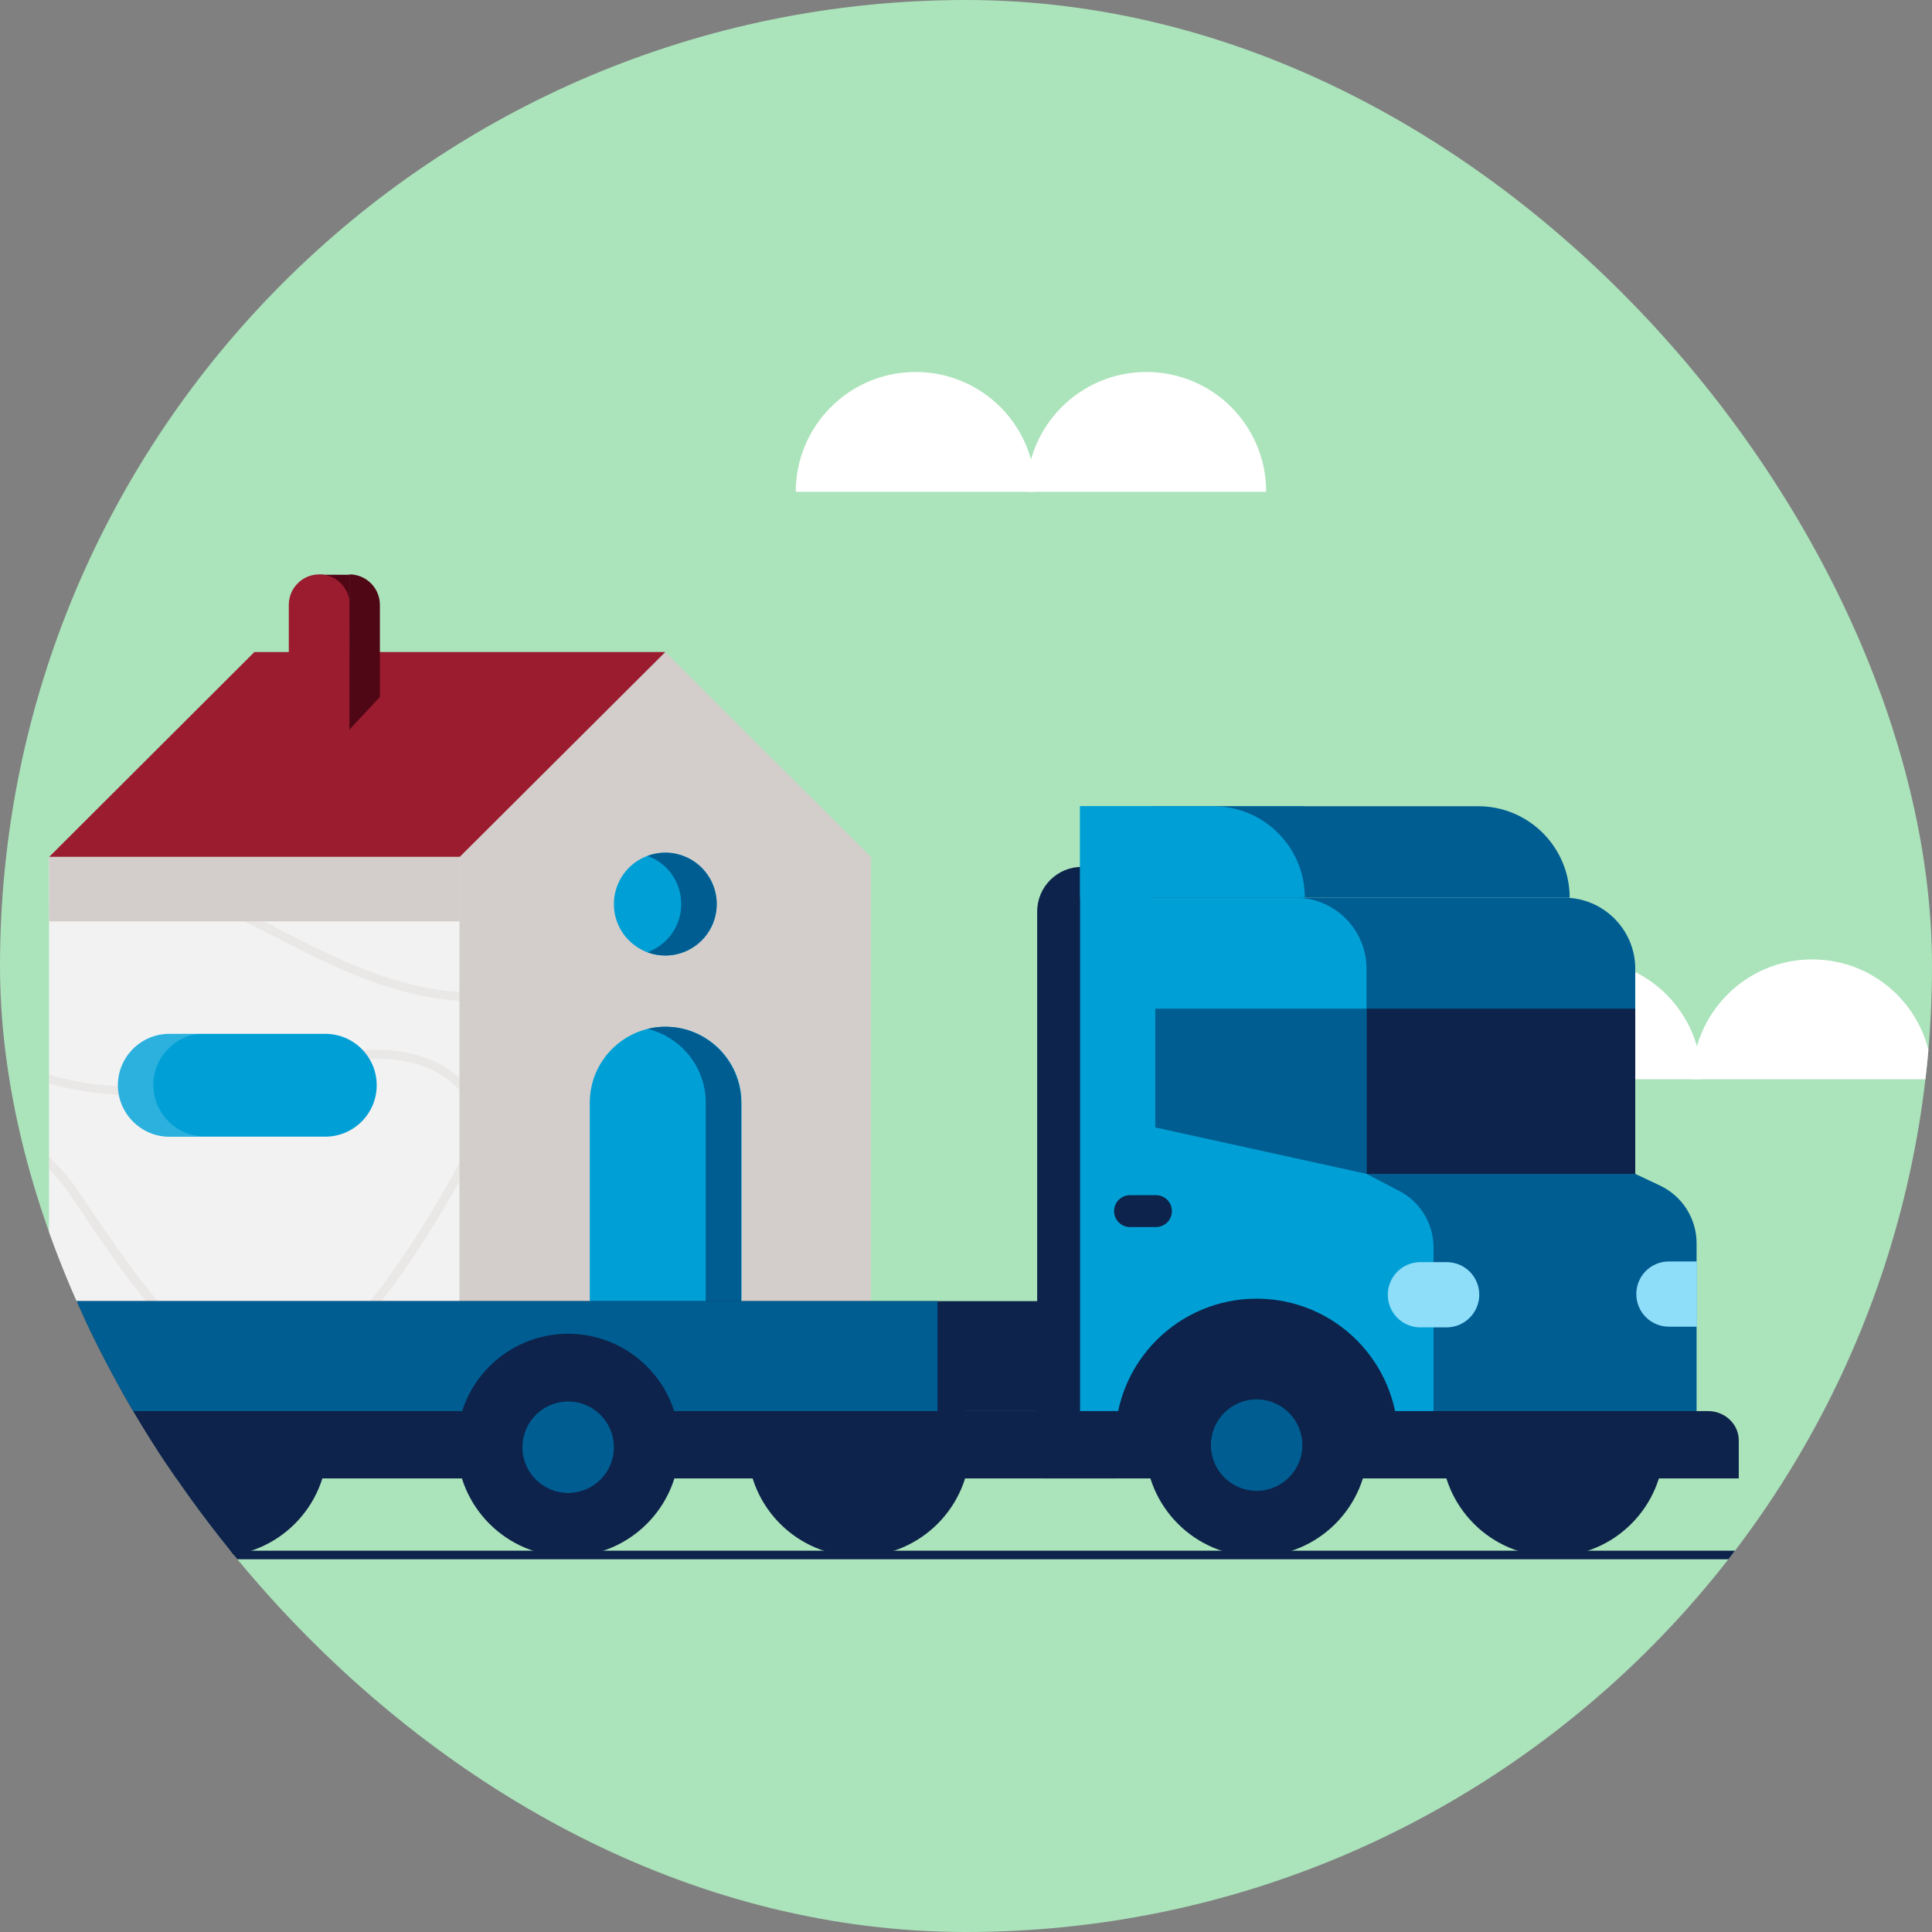 <svg width="120" height="120" viewBox="0 0 120 120" fill="none" xmlns="http://www.w3.org/2000/svg">
<rect x="0" y="0" width="120" height="120" fill="#808080" stroke="none"/>
<g clip-path="url(#clip0)">
<rect width="120" height="120" rx="60" fill="#ABE3BB"/>
<path d="M96.438 96.671C100.256 96.671 103.352 93.576 103.352 89.757C103.352 85.938 100.256 82.843 96.438 82.843C92.619 82.843 89.523 85.938 89.523 89.757C89.523 93.576 92.619 96.671 96.438 96.671Z" fill="#0D234B"/>
<path d="M53.346 96.671C57.164 96.671 60.26 93.576 60.26 89.757C60.26 85.938 57.164 82.843 53.346 82.843C49.527 82.843 46.432 85.938 46.432 89.757C46.432 93.576 49.527 96.671 53.346 96.671Z" fill="#0D234B"/>
<path d="M105.114 67.032C105.114 62.937 108.439 59.59 112.557 59.59C116.675 59.59 120 62.915 120 67.032H105.114V67.032Z" fill="white"/>
<path d="M90.801 67.032C90.801 62.937 94.126 59.59 98.243 59.59C102.339 59.59 105.686 62.915 105.686 67.032H90.801V67.032Z" fill="white"/>
<path d="M72.788 87.687H64.421V56.617C64.421 55.076 65.676 53.843 67.195 53.843H72.788V87.687Z" fill="#0D234B"/>
<path d="M81.045 50.077H67.085V87.687H81.045V50.077Z" fill="#00A0D6"/>
<path d="M97.495 55.758H71.6V50.077H91.814C94.962 50.077 97.495 52.631 97.495 55.758Z" fill="#005D92"/>
<path d="M105.378 87.687H84.878V72.912H101.569L103.11 73.639C104.497 74.299 105.378 75.687 105.378 77.228V87.687V87.687Z" fill="#005D92"/>
<path d="M67.151 87.687H101.568V60.163C101.568 57.741 99.586 55.759 97.164 55.759H67.151V87.687Z" fill="#005D92"/>
<path d="M84.877 87.687L67.107 89.889V55.759H80.473C82.895 55.759 84.877 57.741 84.877 60.163V87.687Z" fill="#00A0D6"/>
<path d="M89.039 87.687H68.539V72.912H84.878L86.903 73.969C88.225 74.652 89.039 76.017 89.039 77.492V87.687Z" fill="#00A0D6"/>
<path d="M71.797 76.215H70.19C69.64 76.215 69.199 75.775 69.199 75.224C69.199 74.674 69.64 74.233 70.19 74.233H71.797C72.348 74.233 72.788 74.674 72.788 75.224C72.788 75.775 72.348 76.215 71.797 76.215Z" fill="#0D234B"/>
<path d="M101.569 62.65H84.878V72.912H101.569V62.65Z" fill="#0D234B"/>
<path d="M89.855 82.446H88.225C87.102 82.446 86.199 81.543 86.199 80.42C86.199 79.297 87.102 78.394 88.225 78.394H89.855C90.978 78.394 91.88 79.297 91.88 80.42C91.88 81.543 90.955 82.446 89.855 82.446Z" fill="#8EDDF9"/>
<path d="M105.399 82.402H103.66C102.537 82.402 101.634 81.499 101.634 80.376C101.634 79.253 102.537 78.351 103.66 78.351H105.399" fill="#8EDDF9"/>
<path d="M71.754 62.65V70.027L84.878 72.912V62.65H71.754Z" fill="#005D92"/>
<path d="M81.045 55.758H67.085V50.077H75.364C78.513 50.077 81.045 52.631 81.045 55.758Z" fill="#00A0D6"/>
<path d="M107.998 89.462C107.998 88.454 107.136 87.644 106.087 87.644H66.657C65.656 87.644 64.84 88.41 64.84 89.352V91.827H107.998V89.462Z" fill="#0D234B"/>
<path d="M86.859 91.365H69.266V89.449C69.266 84.583 73.207 80.663 78.051 80.663C82.918 80.663 86.837 84.605 86.837 89.449V91.365H86.859Z" fill="#0D234B"/>
<path d="M78.053 96.671C81.871 96.671 84.967 93.576 84.967 89.757C84.967 85.938 81.871 82.843 78.053 82.843C74.234 82.843 71.139 85.938 71.139 89.757C71.139 93.576 74.234 96.671 78.053 96.671Z" fill="#0D234B"/>
<path d="M78.052 92.598C79.62 92.598 80.892 91.326 80.892 89.757C80.892 88.189 79.62 86.917 78.052 86.917C76.483 86.917 75.211 88.189 75.211 89.757C75.211 91.326 76.483 92.598 78.052 92.598Z" fill="#005D92"/>
<path d="M63.761 30.546C63.761 26.451 67.086 23.104 71.203 23.104C75.321 23.104 78.646 26.428 78.646 30.546H63.761Z" fill="white"/>
<path d="M49.426 30.546C49.426 26.451 52.751 23.104 56.868 23.104C60.986 23.104 64.311 26.428 64.311 30.546H49.426Z" fill="white"/>
<path d="M58.123 81.786H-21.037V87.687H58.123V81.786Z" fill="#005D92"/>
<path d="M3.052 53.226H41.322V40.499H15.801L3.052 53.226Z" fill="#9B1C2E"/>
<path d="M3.045 80.913L28.544 80.913L28.544 53.3L3.045 53.3L3.045 80.913Z" fill="#F3F2F2"/>
<path opacity="0.3" d="M5.012 74.189C4.395 73.264 3.735 72.494 3.03 71.833V72.604C3.581 73.154 4.087 73.793 4.55 74.497C6.289 77.118 7.764 79.254 9.152 80.927H9.9C8.469 79.276 6.928 77.052 5.012 74.189Z" fill="#D3CECB"/>
<path opacity="0.3" d="M3.052 56.838C4.616 55.715 6.597 55.032 9.02 55.186C11.53 55.34 14.238 56.75 17.101 58.203C20.514 59.965 24.301 61.902 28.529 62.166V61.616C24.411 61.352 20.69 59.436 17.343 57.718C14.436 56.221 11.662 54.812 9.042 54.636C6.619 54.482 4.638 55.098 3.03 56.155V56.838H3.052Z" fill="#D3CECB"/>
<path opacity="0.3" d="M17.892 66.658C22.098 65.403 25.335 65.447 27.471 66.812C27.911 67.099 28.263 67.407 28.549 67.715V66.945C28.329 66.746 28.065 66.548 27.779 66.35C25.511 64.897 22.12 64.809 17.738 66.13C11.815 67.913 6.508 67.803 3.051 66.746V67.297C6.64 68.354 11.969 68.42 17.892 66.658Z" fill="#D3CECB"/>
<path opacity="0.3" d="M28.55 73.352V72.207C27.801 73.594 26.744 75.422 25.555 77.249C24.631 78.659 23.75 79.892 22.913 80.905H23.618C25.555 78.483 27.317 75.554 28.55 73.352Z" fill="#D3CECB"/>
<path d="M41.322 40.499L54.093 53.226V80.905H28.551V53.226L41.322 40.499Z" fill="#D3CECB"/>
<path d="M3.045 57.23L28.544 57.23L28.544 53.223L3.045 53.223L3.045 57.23Z" fill="#D3CECB"/>
<path d="M10.517 70.6H20.206C21.967 70.6 23.398 69.168 23.398 67.407C23.398 65.645 21.967 64.214 20.206 64.214H10.517C8.755 64.214 7.324 65.645 7.324 67.407C7.324 69.146 8.755 70.6 10.517 70.6Z" fill="#00A0D6"/>
<path opacity="0.2" d="M9.526 67.384C9.526 65.623 10.957 64.191 12.719 64.191H10.517C8.755 64.191 7.324 65.623 7.324 67.384C7.324 69.146 8.755 70.577 10.517 70.577H12.719C10.957 70.599 9.526 69.146 9.526 67.384Z" fill="#E0F8FF"/>
<path d="M46.034 80.905H36.632V68.486C36.632 65.887 38.746 63.773 41.344 63.773C43.942 63.773 46.056 65.887 46.056 68.486V80.905H46.034Z" fill="#00A0D6"/>
<path d="M41.323 63.773C40.948 63.773 40.574 63.818 40.222 63.906C42.291 64.412 43.833 66.262 43.833 68.486V80.905H46.035V68.486C46.035 65.887 43.921 63.773 41.323 63.773Z" fill="#005D92"/>
<path d="M21.725 35.698H19.831V38.979H21.725V35.698Z" fill="#500715"/>
<path d="M19.831 45.32C20.866 45.32 21.725 44.484 21.725 43.427V37.569C21.725 36.535 20.888 35.676 19.831 35.676C18.796 35.676 17.938 36.513 17.938 37.569V43.427C17.938 44.484 18.774 45.32 19.831 45.32Z" fill="#9B1C2E"/>
<path d="M21.702 45.32L23.596 43.295V37.569C23.596 36.535 22.759 35.676 21.702 35.676V45.32Z" fill="#500715"/>
<path d="M41.323 59.348C43.086 59.348 44.516 57.918 44.516 56.155C44.516 54.391 43.086 52.962 41.323 52.962C39.559 52.962 38.13 54.391 38.13 56.155C38.13 57.918 39.559 59.348 41.323 59.348Z" fill="#00A0D6"/>
<path d="M41.323 52.962C40.926 52.962 40.574 53.028 40.222 53.16C41.433 53.6 42.313 54.767 42.313 56.155C42.313 57.542 41.433 58.687 40.222 59.149C40.574 59.282 40.926 59.348 41.323 59.348C43.084 59.348 44.516 57.916 44.516 56.155C44.516 54.393 43.084 52.962 41.323 52.962Z" fill="#005D92"/>
<path d="M113.261 96.847H-24.736C-24.89 96.847 -25 96.715 -25 96.583C-25 96.451 -24.868 96.318 -24.736 96.318H113.239C113.393 96.318 113.503 96.451 113.503 96.583C113.503 96.715 113.415 96.847 113.261 96.847Z" fill="#0D234B"/>
<path d="M-13.329 43.559C-13.329 39.441 -10.004 36.116 -5.886 36.116C-1.769 36.116 1.556 39.441 1.556 43.559H-13.329Z" fill="white"/>
<path d="M114.957 96.847H114.935C114.781 96.847 114.671 96.715 114.671 96.583C114.671 96.451 114.803 96.318 114.935 96.318H114.957C115.111 96.318 115.221 96.451 115.221 96.583C115.221 96.715 115.111 96.847 114.957 96.847Z" fill="#0D234B"/>
<path d="M69.243 91.827H-23.239V89.681C-23.239 88.564 -22.316 87.644 -21.194 87.644H69.243V91.827V91.827Z" fill="#0D234B"/>
<path d="M67.041 80.817H-21.037V87.644H67.041V80.817Z" fill="#0D234B"/>
<path d="M13.424 96.671C17.242 96.671 20.338 93.576 20.338 89.757C20.338 85.938 17.242 82.843 13.424 82.843C9.605 82.843 6.51 85.938 6.51 89.757C6.51 93.576 9.605 96.671 13.424 96.671Z" fill="#0D234B"/>
<path d="M58.233 80.817H-21.037V87.644H58.233V80.817Z" fill="#005D92"/>
<path d="M35.289 96.671C39.108 96.671 42.203 93.576 42.203 89.757C42.203 85.938 39.108 82.843 35.289 82.843C31.471 82.843 28.375 85.938 28.375 89.757C28.375 93.576 31.471 96.671 35.289 96.671Z" fill="#0D234B"/>
<path d="M35.289 92.73C36.858 92.73 38.129 91.458 38.129 89.889C38.129 88.321 36.858 87.049 35.289 87.049C33.72 87.049 32.448 88.321 32.448 89.889C32.448 91.458 33.72 92.73 35.289 92.73Z" fill="#005D92"/>
<path d="M-4.83 96.671C-1.011 96.671 2.084 93.576 2.084 89.757C2.084 85.938 -1.011 82.843 -4.83 82.843C-8.649 82.843 -11.744 85.938 -11.744 89.757C-11.744 93.576 -8.649 96.671 -4.83 96.671Z" fill="#0D234B"/>
<path d="M11.641 87.688H-0.734V90.968H11.641V87.688Z" fill="#0D234B"/>
</g>
<defs>
<clipPath id="clip0">
<rect width="120" height="120" rx="60" fill="white"/>
</clipPath>
</defs>
</svg>
